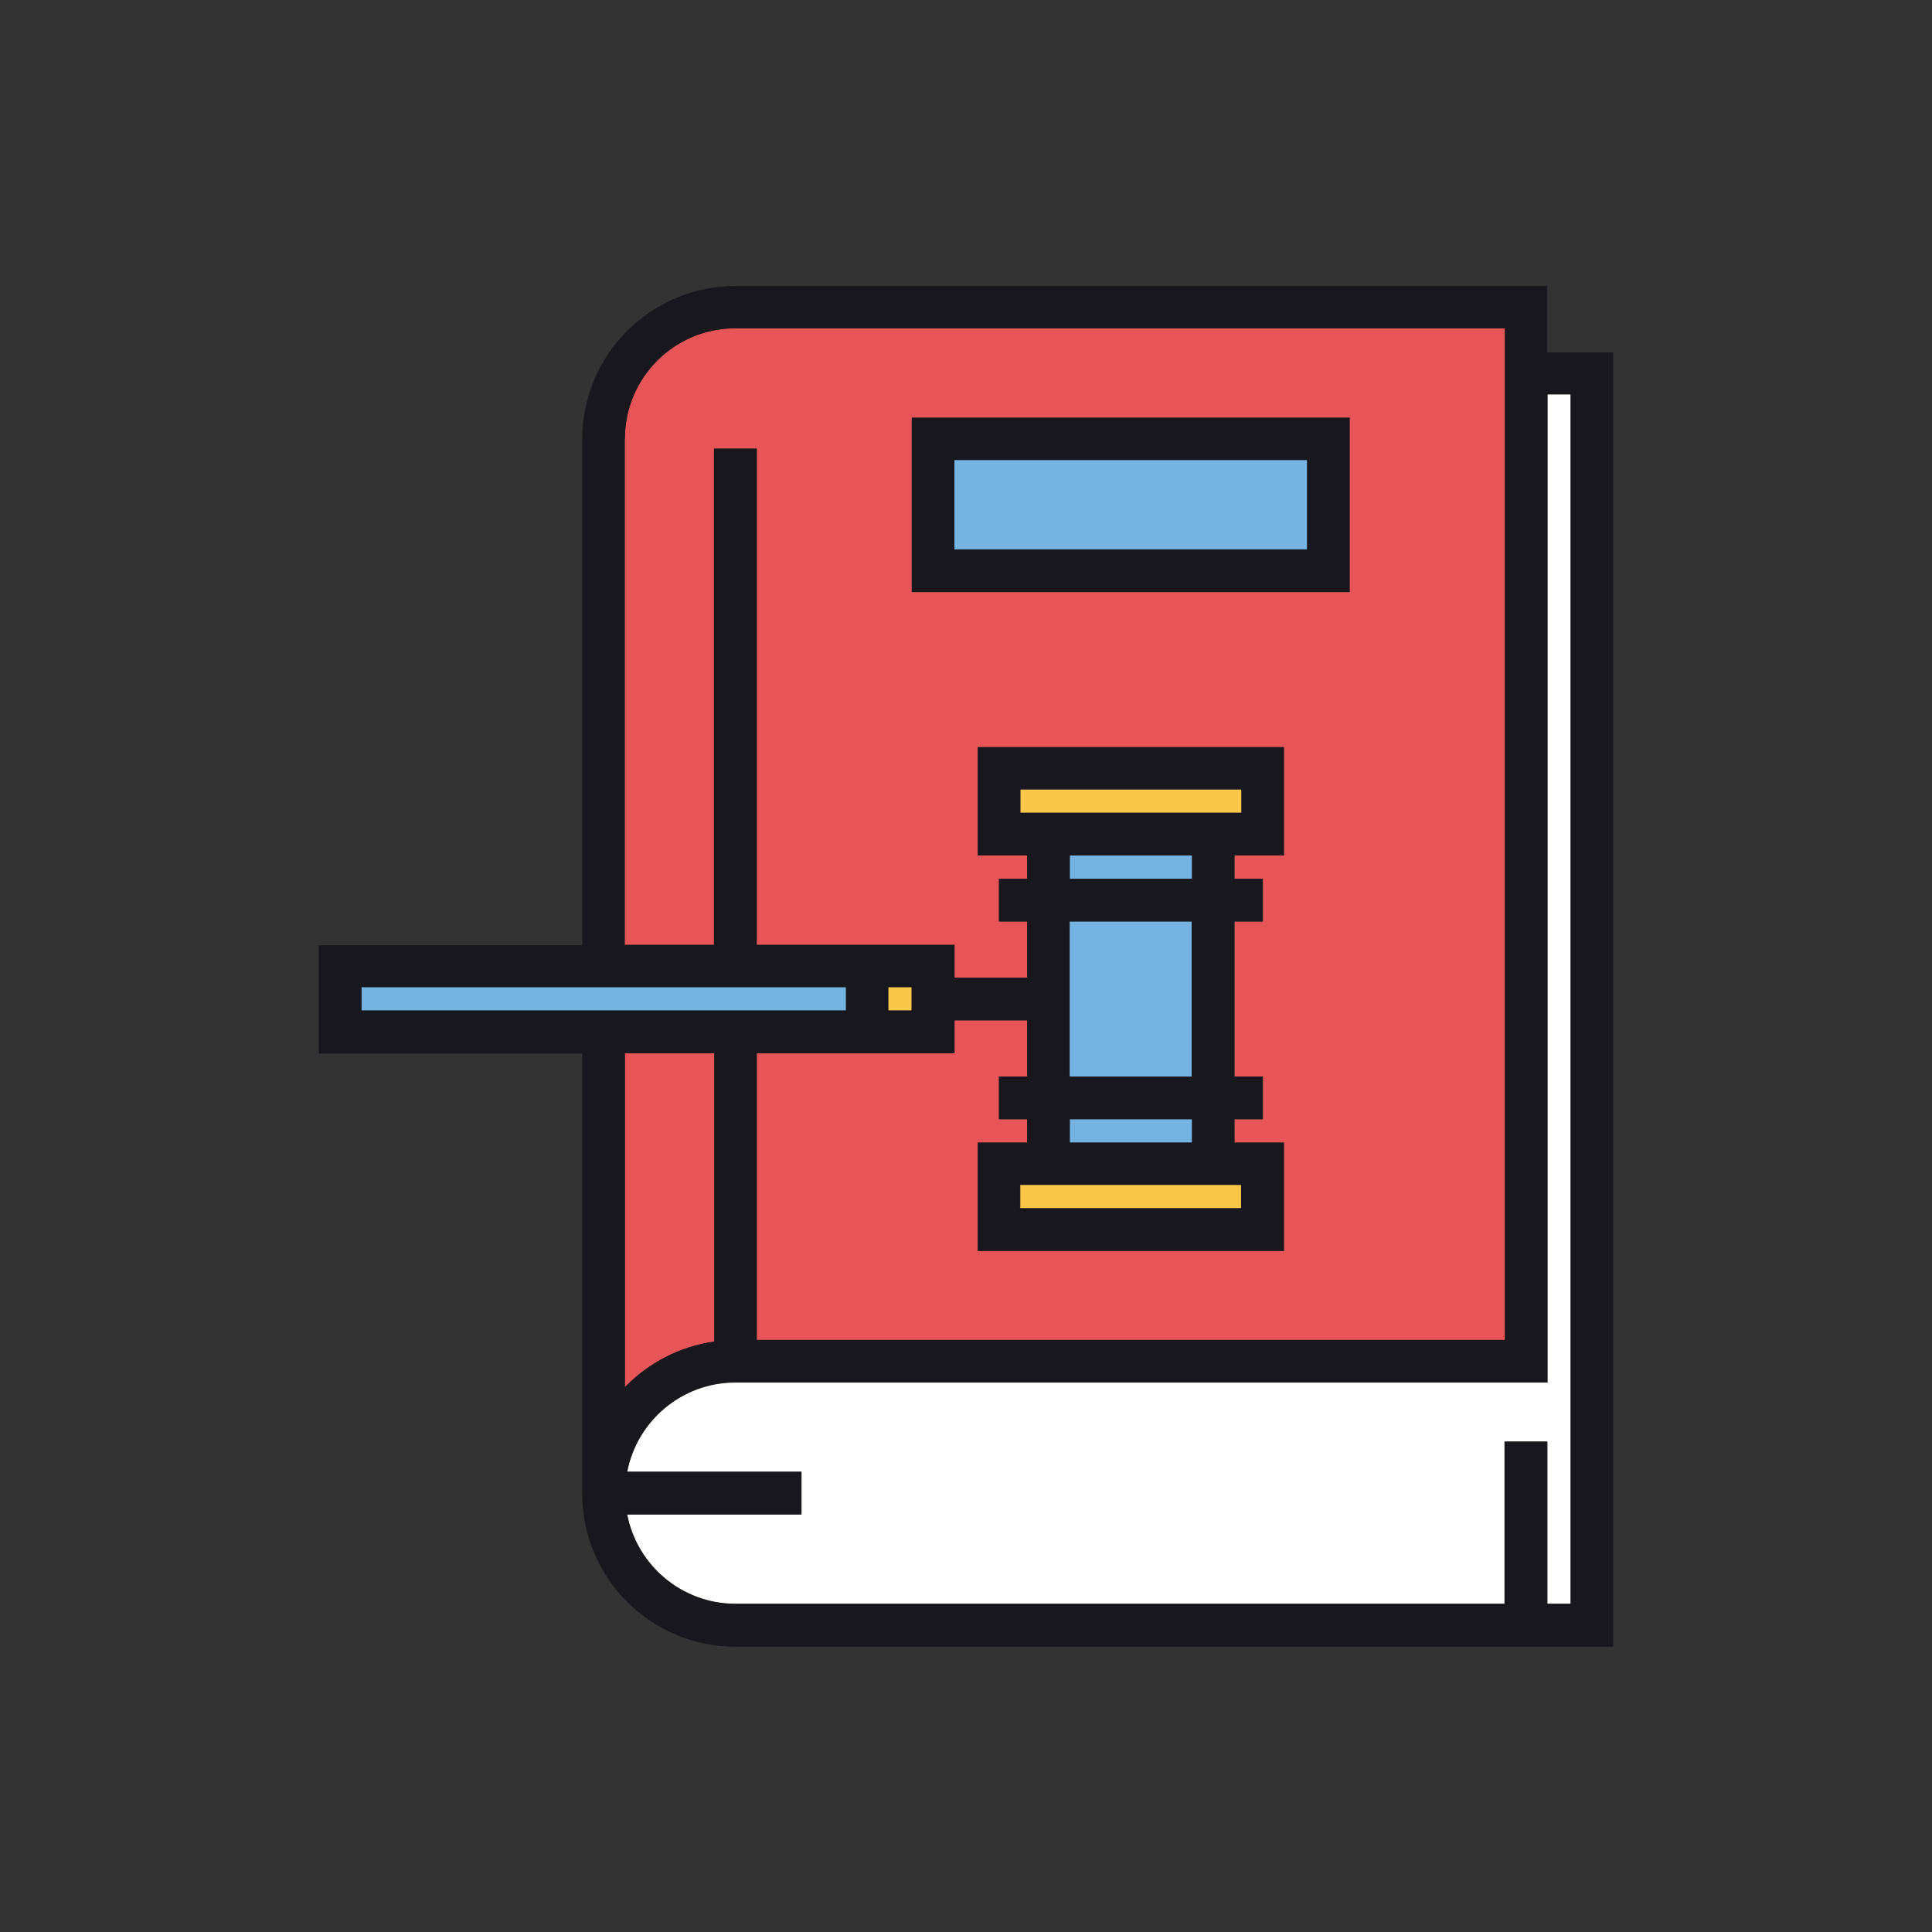 <?xml version="1.0" encoding="utf-8"?>
<!-- Generator: Adobe Illustrator 21.0.0, SVG Export Plug-In . SVG Version: 6.00 Build 0)  -->
<svg version="1.1" id="Layer_1" xmlns="http://www.w3.org/2000/svg" xmlns:xlink="http://www.w3.org/1999/xlink" x="0px" y="0px"
	 viewBox="0 0 512 512" style="enable-background:new 0 0 512 512;" xml:space="preserve">
<rect x="0" y="0" width="512" height="512" fill="#333333" stroke="none"/>
<style type="text/css">
	.st0{fill:#FBC749;}
	.st1{fill:#75B4E2;}
	.st2{fill:#E85558;}
	.st3{fill:#FFFFFF;}
	.st4{fill:#17171D;}
</style>
<g id="Law_Book">
	<g>
		<rect x="235.4" y="261.6" class="st0" width="6.2" height="6.2"/>
		<rect x="283.5" y="226.7" class="st1" width="32.4" height="6.2"/>
		<path class="st2" d="M189.3,118.9h11.3v131.5h52.4v8.7h19.3v-14.9h-7.5v-11.3h7.5v-6.2h-13.1V198h81.1v28.7h-13.1v6.2h7.5v11.3
			h-7.5v41.1h7.5v11.3h-7.5v6.2h13.1v28.7h-81.1v-28.7h13.1v-6.2h-7.5v-11.3h7.5v-14.9h-19.3v8.7h-52.4v76h198.3V87H194.9
			c-16.2,0-29.3,13.1-29.3,29.3v134.1h23.7V118.9z M241.6,110.7h116v46.2h-116V110.7z"/>
		<path class="st3" d="M410.1,366.4H194.9c-14.2,0-26.1,10.2-28.7,23.7h46.2v11.3h-46.2c2.6,13.5,14.5,23.7,28.7,23.7h203.9v-43
			h11.3v43h6.2V104.5h-6.2V366.4z"/>
		<rect x="283.5" y="244.2" class="st1" width="32.4" height="41.1"/>
		<rect x="252.9" y="121.9" class="st1" width="93.5" height="23.7"/>
		<rect x="95.8" y="261.6" class="st1" width="128.4" height="6.2"/>
		<path class="st2" d="M189.3,279.1h-23.7v88.6c6.2-6.4,14.4-10.8,23.7-12.1V279.1z"/>
		<rect x="270.4" y="209.2" class="st0" width="58.6" height="6.2"/>
		<rect x="283.5" y="296.6" class="st1" width="32.4" height="6.2"/>
		<polygon class="st0" points="270.4,314 270.4,320.2 328.9,320.2 328.9,314 327.1,314 272.2,314 		"/>
		<path class="st4" d="M357.7,110.7h-116v46.2h116V110.7z M346.4,145.6h-93.5v-23.7h93.5V145.6z"/>
		<path class="st4" d="M410.1,75.8H194.9c-22.4,0-40.6,18.2-40.6,40.6v134.1H84.5v28.7h69.8v116.6v0c0,22.4,18.2,40.6,40.6,40.6
			h232.6v-343h-17.5V75.8z M165.6,116.3c0-16.2,13.1-29.3,29.3-29.3h203.9v268.1H200.5v-76h52.4v-8.7h19.3v14.9h-7.5v11.3h7.5v6.2
			h-13.1v28.7h81.1v-28.7h-13.1v-6.2h7.5v-11.3h-7.5v-41.1h7.5v-11.3h-7.5v-6.2h13.1V198h-81.1v28.7h13.1v6.2h-7.5v11.3h7.5v14.9
			h-19.3v-8.7h-52.4V118.9h-11.3v131.5h-23.7V116.3z M235.4,267.8v-6.2h6.2v6.2H235.4z M283.5,232.9v-6.2h32.4v6.2H283.5z
			 M315.8,244.2v41.1h-32.4v-41.1H315.8z M270.4,215.4v-6.2h58.6v6.2H270.4z M283.5,296.6h32.4v6.2h-32.4V296.6z M327.1,314h1.8v6.2
			h-58.6V314h1.8H327.1z M95.8,267.8v-6.2h128.4v6.2H95.8z M165.6,279.1h23.7v76.4c-9.2,1.3-17.5,5.7-23.7,12.1V279.1z M416.2,104.5
			V425h-6.2v-43h-11.3v43H194.9c-14.2,0-26.1-10.2-28.7-23.7h46.2v-11.3h-46.2c2.6-13.5,14.5-23.7,28.7-23.7h215.2V104.5H416.2z"/>
	</g>
</g>
</svg>
